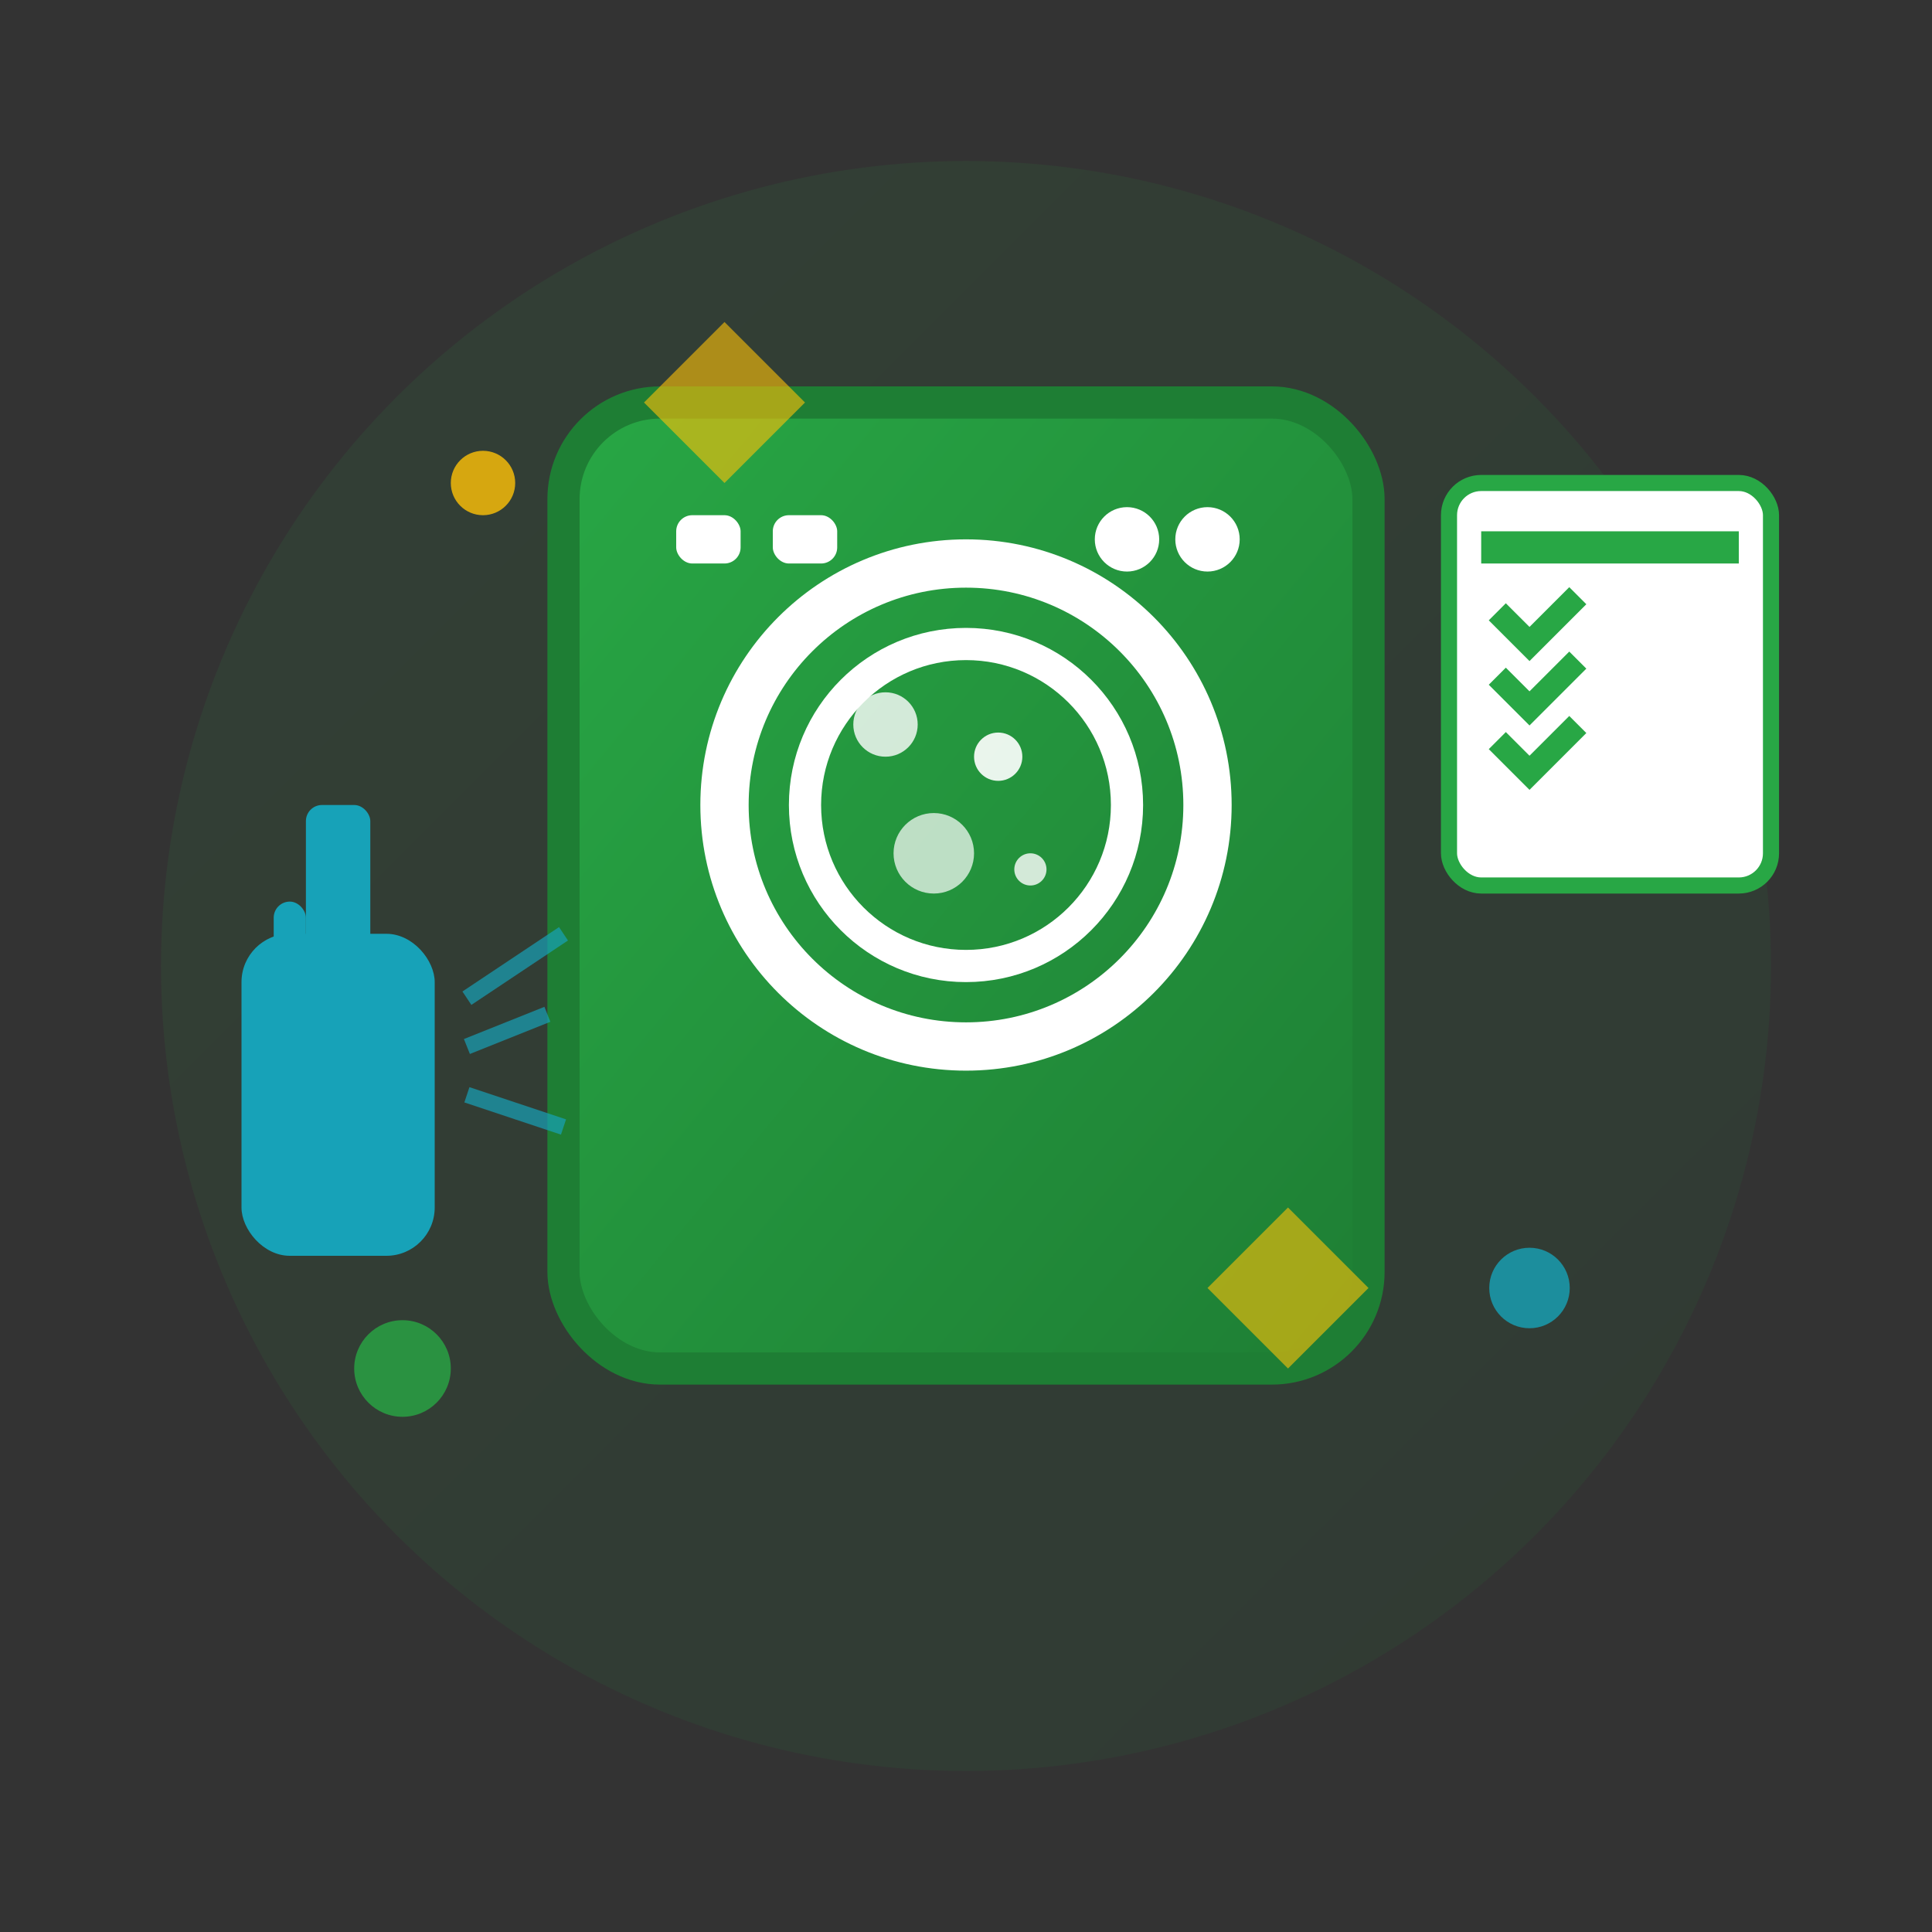 <svg width="120" height="120" viewBox="0 0 120 120" xmlns="http://www.w3.org/2000/svg">
  <rect x="0" y="0" width="120" height="120" fill="#333333" stroke="none"/>
  <defs>
    <linearGradient id="maintenanceGradient" x1="0%" y1="0%" x2="100%" y2="100%">
      <stop offset="0%" style="stop-color:#28a745;stop-opacity:1" />
      <stop offset="100%" style="stop-color:#1e7e34;stop-opacity:1" />
    </linearGradient>
  </defs>
  
  <!-- Background circle -->
  <circle cx="60" cy="60" r="50" fill="url(#maintenanceGradient)" opacity="0.1"/>
  
  <!-- Washing Machine -->
  <rect x="35" y="25" width="50" height="60" rx="6" fill="url(#maintenanceGradient)" stroke="#1e7e34" stroke-width="2"/>
  
  <!-- Machine door with cleaning bubbles inside -->
  <circle cx="60" cy="50" r="15" fill="none" stroke="white" stroke-width="3"/>
  <circle cx="60" cy="50" r="10" fill="none" stroke="white" stroke-width="2"/>
  
  <!-- Bubbles inside representing cleaning -->
  <circle cx="55" cy="45" r="2" fill="white" opacity="0.8"/>
  <circle cx="62" cy="47" r="1.5" fill="white" opacity="0.9"/>
  <circle cx="58" cy="53" r="2.5" fill="white" opacity="0.7"/>
  <circle cx="64" cy="54" r="1" fill="white" opacity="0.8"/>
  
  <!-- Control panel -->
  <rect x="42" y="32" width="4" height="3" rx="1" fill="white"/>
  <rect x="48" y="32" width="4" height="3" rx="1" fill="white"/>
  <circle cx="70" cy="33.5" r="2" fill="white"/>
  <circle cx="75" cy="33.5" r="2" fill="white"/>
  
  <!-- Maintenance checklist -->
  <g transform="translate(90, 30)">
    <rect x="0" y="0" width="20" height="25" rx="2" fill="white" stroke="#28a745" stroke-width="1"/>
    <rect x="2" y="3" width="16" height="2" fill="#28a745"/>
    <!-- Checkmarks -->
    <path d="M3 8 L5 10 L8 7" stroke="#28a745" stroke-width="1.5" fill="none"/>
    <path d="M3 12 L5 14 L8 11" stroke="#28a745" stroke-width="1.5" fill="none"/>
    <path d="M3 16 L5 18 L8 15" stroke="#28a745" stroke-width="1.5" fill="none"/>
  </g>
  
  <!-- Cleaning spray bottle -->
  <g transform="translate(15, 50)">
    <rect x="0" y="8" width="12" height="20" rx="3" fill="#17a2b8"/>
    <rect x="4" y="0" width="4" height="10" rx="1" fill="#17a2b8"/>
    <rect x="2" y="6" width="2" height="4" rx="1" fill="#17a2b8"/>
    <!-- Spray lines -->
    <path d="M14 12 L20 8" stroke="#17a2b8" stroke-width="1" opacity="0.7"/>
    <path d="M14 15 L19 13" stroke="#17a2b8" stroke-width="1" opacity="0.7"/>
    <path d="M14 18 L20 20" stroke="#17a2b8" stroke-width="1" opacity="0.7"/>
  </g>
  
  <!-- Maintenance symbols -->
  <circle cx="25" cy="85" r="3" fill="#28a745" opacity="0.8"/>
  <circle cx="95" cy="80" r="2.5" fill="#17a2b8" opacity="0.8"/>
  <circle cx="30" cy="30" r="2" fill="#ffc107" opacity="0.8"/>
  
  <!-- Shine effect -->
  <path d="M45 20 L50 25 L45 30 L40 25 Z" fill="#ffc107" opacity="0.6"/>
  <path d="M80 75 L85 80 L80 85 L75 80 Z" fill="#ffc107" opacity="0.6"/>
</svg>
